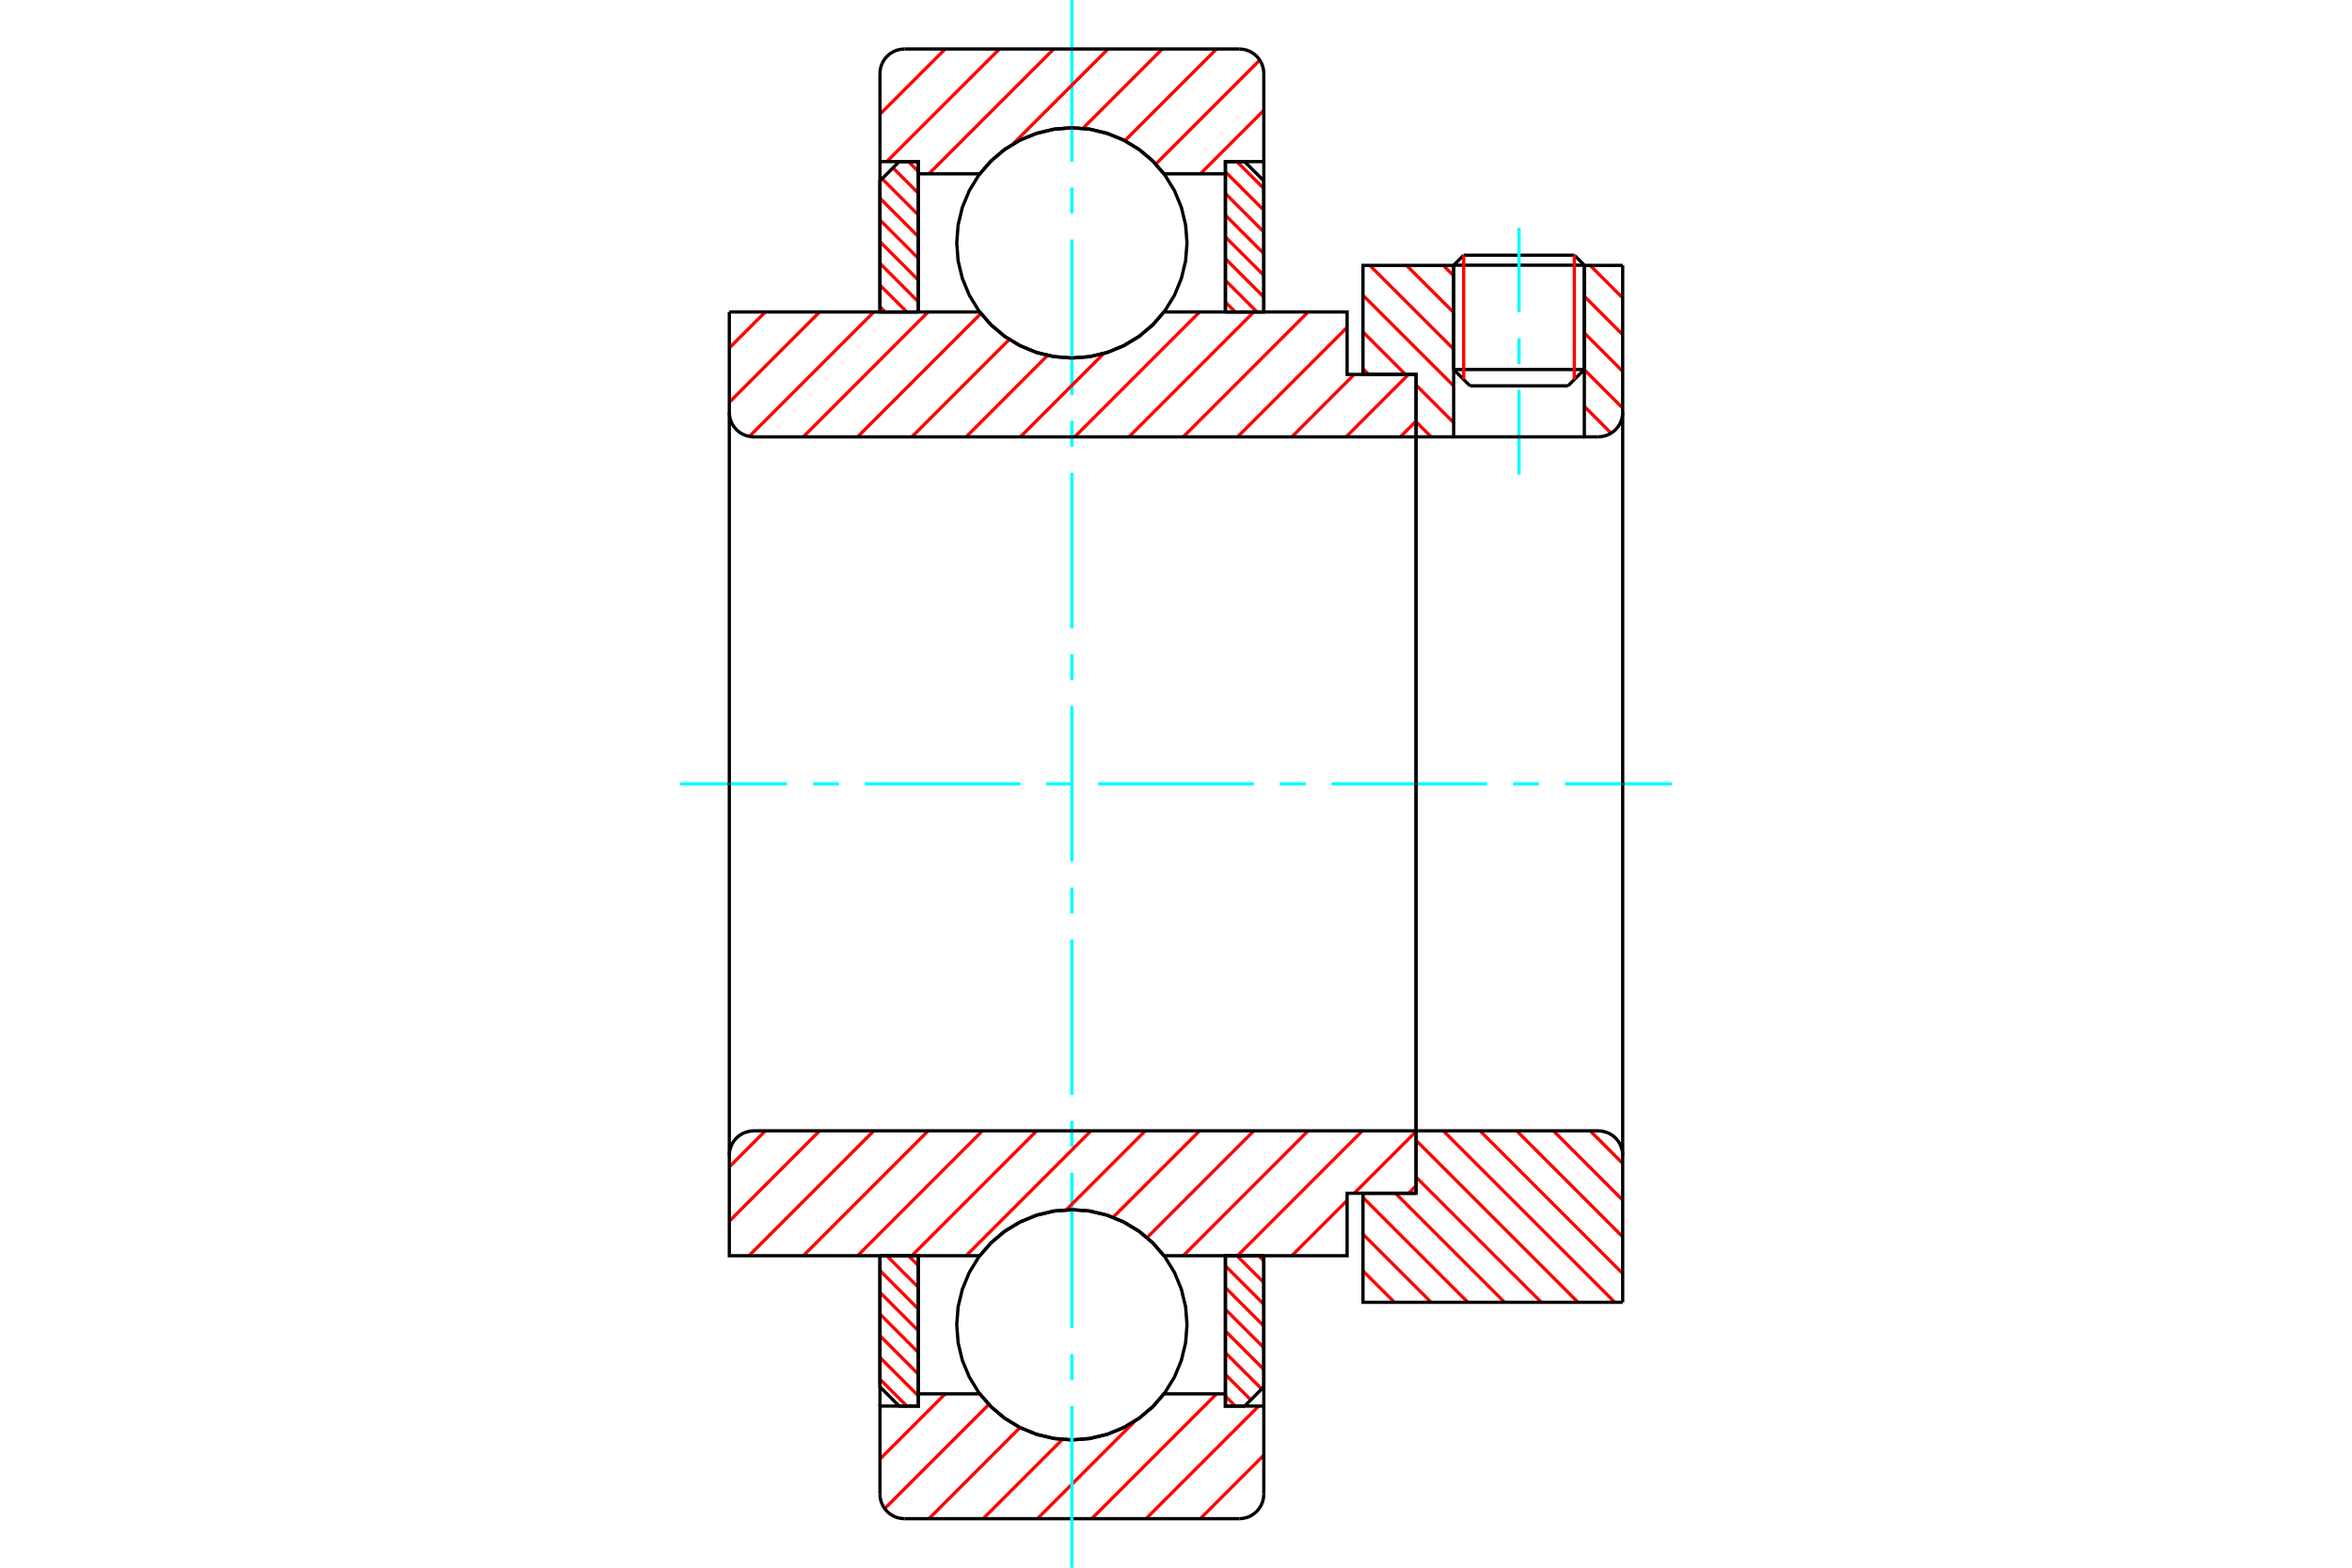 <?xml version="1.0" standalone="no"?>
<!DOCTYPE svg PUBLIC "-//W3C//DTD SVG 1.1//EN"
	"http://www.w3.org/Graphics/SVG/1.1/DTD/svg11.dtd">
<svg xmlns="http://www.w3.org/2000/svg" height="100%" width="100%" viewBox="0 0 36000 24000">
	<rect x="-1800" y="-1200" width="39600" height="26400" style="fill:#FFF"/>
	<g style="fill:none; fill-rule:evenodd" transform="matrix(1 0 0 1 0 0)">
		<g style="fill:none; stroke:#000; stroke-width:50; shape-rendering:geometricPrecision">
			<line x1="24250" y1="4060" x2="22250" y2="4060"/>
			<line x1="22403" y1="3907" x2="24097" y2="3907"/>
			<line x1="22250" y1="5657" x2="24250" y2="5657"/>
			<line x1="24000" y1="5907" x2="22500" y2="5907"/>
			<line x1="22403" y1="3907" x2="22250" y2="4060"/>
			<line x1="24250" y1="4060" x2="24097" y2="3907"/>
			<line x1="24000" y1="5907" x2="24250" y2="5657"/>
			<line x1="22250" y1="5657" x2="22500" y2="5907"/>
			<line x1="22250" y1="4060" x2="22250" y2="5657"/>
			<line x1="24250" y1="5657" x2="24250" y2="4060"/>
		</g>
		<g style="fill:none; stroke:#0FF; stroke-width:50; shape-rendering:geometricPrecision">
			<line x1="23250" y1="7265" x2="23250" y2="5970"/>
			<line x1="23250" y1="5573" x2="23250" y2="5177"/>
			<line x1="23250" y1="4780" x2="23250" y2="3485"/>
		</g>
		<g style="fill:none; stroke:#F00; stroke-width:50; shape-rendering:geometricPrecision">
			<line x1="24097" y1="3907" x2="24097" y2="5810"/>
			<line x1="22403" y1="5810" x2="22403" y2="3907"/>
			<line x1="13469" y1="21114" x2="13880" y2="21526"/>
			<line x1="13469" y1="20782" x2="14056" y2="21369"/>
			<line x1="13469" y1="20449" x2="14056" y2="21037"/>
			<line x1="13469" y1="20117" x2="14056" y2="20705"/>
			<line x1="13469" y1="19785" x2="14056" y2="20372"/>
			<line x1="13469" y1="19452" x2="14056" y2="20040"/>
			<line x1="13572" y1="19224" x2="14056" y2="19708"/>
			<line x1="13905" y1="19224" x2="14056" y2="19375"/>
		</g>
		<g style="fill:none; stroke:#000; stroke-width:50; shape-rendering:geometricPrecision">
			<polyline points="13469,19224 13469,21232 13763,21526 14056,21526 14056,19224 13469,19224"/>
		</g>
		<g style="fill:none; stroke:#0FF; stroke-width:50; shape-rendering:geometricPrecision">
			<line x1="10413" y1="12000" x2="12047" y2="12000"/>
			<line x1="12444" y1="12000" x2="12841" y2="12000"/>
			<line x1="13238" y1="12000" x2="15619" y2="12000"/>
			<line x1="16016" y1="12000" x2="16413" y2="12000"/>
			<line x1="16809" y1="12000" x2="19191" y2="12000"/>
			<line x1="19587" y1="12000" x2="19984" y2="12000"/>
			<line x1="20381" y1="12000" x2="22762" y2="12000"/>
			<line x1="23159" y1="12000" x2="23556" y2="12000"/>
			<line x1="23953" y1="12000" x2="25587" y2="12000"/>
		</g>
		<g style="fill:none; stroke:#F00; stroke-width:50; shape-rendering:geometricPrecision">
			<line x1="13469" y1="4697" x2="13548" y2="4776"/>
			<line x1="13469" y1="4365" x2="13880" y2="4776"/>
			<line x1="13469" y1="4032" x2="14056" y2="4620"/>
			<line x1="13469" y1="3700" x2="14056" y2="4288"/>
			<line x1="13469" y1="3368" x2="14056" y2="3955"/>
			<line x1="13469" y1="3035" x2="14056" y2="3623"/>
			<line x1="13501" y1="2736" x2="14056" y2="3291"/>
			<line x1="13667" y1="2569" x2="14056" y2="2958"/>
			<line x1="13905" y1="2474" x2="14056" y2="2626"/>
		</g>
		<g style="fill:none; stroke:#000; stroke-width:50; shape-rendering:geometricPrecision">
			<polyline points="14056,4776 14056,2474 13763,2474 13469,2768 13469,4776 14056,4776"/>
		</g>
		<g style="fill:none; stroke:#F00; stroke-width:50; shape-rendering:geometricPrecision">
			<line x1="19265" y1="19224" x2="19344" y2="19303"/>
			<line x1="18932" y1="19224" x2="19344" y2="19635"/>
			<line x1="18756" y1="19380" x2="19344" y2="19968"/>
			<line x1="18756" y1="19712" x2="19344" y2="20300"/>
			<line x1="18756" y1="20045" x2="19344" y2="20632"/>
			<line x1="18756" y1="20377" x2="19344" y2="20965"/>
			<line x1="18756" y1="20709" x2="19311" y2="21264"/>
			<line x1="18756" y1="21042" x2="19145" y2="21431"/>
			<line x1="18756" y1="21374" x2="18908" y2="21526"/>
		</g>
		<g style="fill:none; stroke:#000; stroke-width:50; shape-rendering:geometricPrecision">
			<polyline points="19344,19224 19344,21232 19050,21526 18756,21526 18756,19224 19344,19224"/>
		</g>
		<g style="fill:none; stroke:#F00; stroke-width:50; shape-rendering:geometricPrecision">
			<line x1="18932" y1="2474" x2="19344" y2="2886"/>
			<line x1="18756" y1="2631" x2="19344" y2="3218"/>
			<line x1="18756" y1="2963" x2="19344" y2="3551"/>
			<line x1="18756" y1="3295" x2="19344" y2="3883"/>
			<line x1="18756" y1="3628" x2="19344" y2="4215"/>
			<line x1="18756" y1="3960" x2="19344" y2="4548"/>
			<line x1="18756" y1="4292" x2="19240" y2="4776"/>
			<line x1="18756" y1="4625" x2="18908" y2="4776"/>
		</g>
		<g style="fill:none; stroke:#000; stroke-width:50; shape-rendering:geometricPrecision">
			<polyline points="18756,4776 18756,2474 19050,2474 19344,2768 19344,4776 18756,4776"/>
			<polyline points="18169,3719 18147,3443 18082,3174 17977,2919 17832,2683 17653,2472 17442,2293 17206,2148 16951,2043 16682,1978 16406,1956 16131,1978 15862,2043 15606,2148 15370,2293 15160,2472 14980,2683 14836,2919 14730,3174 14665,3443 14644,3719 14665,3994 14730,4263 14836,4519 14980,4755 15160,4965 15370,5145 15606,5289 15862,5395 16131,5460 16406,5481 16682,5460 16951,5395 17206,5289 17442,5145 17653,4965 17832,4755 17977,4519 18082,4263 18147,3994 18169,3719"/>
			<polyline points="18169,20281 18147,20006 18082,19737 17977,19481 17832,19245 17653,19035 17442,18855 17206,18711 16951,18605 16682,18540 16406,18519 16131,18540 15862,18605 15606,18711 15370,18855 15160,19035 14980,19245 14836,19481 14730,19737 14665,20006 14644,20281 14665,20557 14730,20826 14836,21081 14980,21317 15160,21528 15370,21707 15606,21852 15862,21957 16131,22022 16406,22044 16682,22022 16951,21957 17206,21852 17442,21707 17653,21528 17832,21317 17977,21081 18082,20826 18147,20557 18169,20281"/>
		</g>
		<g style="fill:none; stroke:#F00; stroke-width:50; shape-rendering:geometricPrecision">
			<line x1="24339" y1="17312" x2="24837" y2="17811"/>
			<line x1="23777" y1="17312" x2="24837" y2="18373"/>
			<line x1="23215" y1="17312" x2="24837" y2="18935"/>
			<line x1="22653" y1="17312" x2="24837" y2="19497"/>
			<line x1="22091" y1="17312" x2="24716" y2="19937"/>
			<line x1="21675" y1="17459" x2="24153" y2="19937"/>
			<line x1="21675" y1="18021" x2="23591" y2="19937"/>
			<line x1="21360" y1="18268" x2="23029" y2="19937"/>
			<line x1="20862" y1="18333" x2="22467" y2="19937"/>
			<line x1="20862" y1="18895" x2="21905" y2="19937"/>
			<line x1="20862" y1="19457" x2="21343" y2="19937"/>
		</g>
		<g style="fill:none; stroke:#000; stroke-width:50; shape-rendering:geometricPrecision">
			<line x1="24837" y1="12000" x2="24837" y2="19937"/>
			<polyline points="24837,17687 24833,17629 24819,17572 24797,17517 24766,17467 24728,17422 24683,17384 24633,17353 24578,17331 24521,17317 24462,17312 21675,17312 21675,12000"/>
			<polyline points="21675,17312 21675,18268 20862,18268 20862,19937 24837,19937"/>
		</g>
		<g style="fill:none; stroke:#F00; stroke-width:50; shape-rendering:geometricPrecision">
			<line x1="24339" y1="4063" x2="24837" y2="4561"/>
			<line x1="24250" y1="4536" x2="24837" y2="5123"/>
			<line x1="24250" y1="5098" x2="24837" y2="5685"/>
			<line x1="24250" y1="5660" x2="24837" y2="6247"/>
			<line x1="22091" y1="4063" x2="22250" y2="4222"/>
			<line x1="24250" y1="6222" x2="24659" y2="6631"/>
			<line x1="21528" y1="4063" x2="22250" y2="4784"/>
			<line x1="20966" y1="4063" x2="22250" y2="5346"/>
			<line x1="20862" y1="4521" x2="22250" y2="5908"/>
			<line x1="20862" y1="5083" x2="21511" y2="5732"/>
			<line x1="21675" y1="5896" x2="22250" y2="6471"/>
			<line x1="20862" y1="5645" x2="20949" y2="5732"/>
			<line x1="21675" y1="6458" x2="21905" y2="6688"/>
		</g>
		<g style="fill:none; stroke:#000; stroke-width:50; shape-rendering:geometricPrecision">
			<line x1="24837" y1="12000" x2="24837" y2="4063"/>
			<polyline points="24462,6688 24521,6683 24578,6669 24633,6647 24683,6616 24728,6578 24766,6533 24797,6483 24819,6428 24833,6371 24837,6313"/>
			<polyline points="24462,6688 24250,6688 24250,4063"/>
			<polyline points="24250,6688 22250,6688 22250,4063"/>
			<polyline points="22250,6688 21675,6688 21675,12000"/>
			<polyline points="21675,6688 21675,5732 20862,5732 20862,4063 22250,4063"/>
			<line x1="24250" y1="4063" x2="24837" y2="4063"/>
		</g>
		<g style="fill:none; stroke:#F00; stroke-width:50; shape-rendering:geometricPrecision">
			<line x1="19344" y1="22278" x2="18372" y2="23250"/>
			<line x1="19265" y1="21526" x2="17541" y2="23250"/>
			<line x1="18621" y1="21339" x2="16710" y2="23250"/>
			<line x1="17377" y1="21752" x2="15879" y2="23250"/>
			<line x1="16261" y1="22037" x2="15048" y2="23250"/>
			<line x1="15613" y1="21854" x2="14218" y2="23250"/>
			<line x1="15135" y1="21502" x2="13541" y2="23096"/>
			<line x1="14467" y1="21339" x2="13469" y2="22337"/>
		</g>
		<g style="fill:none; stroke:#000; stroke-width:50; shape-rendering:geometricPrecision">
			<polyline points="19344,19224 19344,21526 19344,22875"/>
			<polyline points="18969,23250 19027,23245 19085,23232 19139,23209 19189,23178 19234,23140 19272,23095 19303,23045 19325,22991 19339,22934 19344,22875"/>
			<line x1="18969" y1="23250" x2="13844" y2="23250"/>
			<polyline points="13469,22875 13473,22934 13487,22991 13510,23045 13540,23095 13579,23140 13623,23178 13674,23209 13728,23232 13785,23245 13844,23250"/>
			<polyline points="13469,22875 13469,21526 14056,21526 14056,21339 14056,19224"/>
			<polyline points="14056,21339 14996,21339 15176,21543 15385,21718 15618,21858 15870,21960 16135,22023 16406,22044 16678,22023 16942,21960 17194,21858 17428,21718 17637,21543 17816,21339 18756,21339 18756,19224"/>
			<polyline points="18756,21339 18756,21526 19344,21526"/>
			<line x1="13469" y1="21526" x2="13469" y2="19224"/>
		</g>
		<g style="fill:none; stroke:#0FF; stroke-width:50; shape-rendering:geometricPrecision">
			<line x1="16406" y1="24000" x2="16406" y2="21525"/>
			<line x1="16406" y1="21128" x2="16406" y2="20731"/>
			<line x1="16406" y1="20334" x2="16406" y2="17953"/>
			<line x1="16406" y1="17556" x2="16406" y2="17159"/>
			<line x1="16406" y1="16762" x2="16406" y2="14381"/>
			<line x1="16406" y1="13984" x2="16406" y2="13587"/>
			<line x1="16406" y1="13191" x2="16406" y2="10809"/>
			<line x1="16406" y1="10413" x2="16406" y2="10016"/>
			<line x1="16406" y1="9619" x2="16406" y2="7238"/>
			<line x1="16406" y1="6841" x2="16406" y2="6444"/>
			<line x1="16406" y1="6047" x2="16406" y2="3666"/>
			<line x1="16406" y1="3269" x2="16406" y2="2872"/>
			<line x1="16406" y1="2475" x2="16406" y2="0"/>
		</g>
		<g style="fill:none; stroke:#F00; stroke-width:50; shape-rendering:geometricPrecision">
			<line x1="19344" y1="1689" x2="18372" y2="2661"/>
			<line x1="19282" y1="920" x2="17690" y2="2512"/>
			<line x1="18621" y1="750" x2="17217" y2="2154"/>
			<line x1="17790" y1="750" x2="16575" y2="1965"/>
			<line x1="16960" y1="750" x2="15504" y2="2205"/>
			<line x1="16129" y1="750" x2="14218" y2="2661"/>
			<line x1="15298" y1="750" x2="13573" y2="2474"/>
			<line x1="14467" y1="750" x2="13469" y2="1748"/>
		</g>
		<g style="fill:none; stroke:#000; stroke-width:50; shape-rendering:geometricPrecision">
			<polyline points="13469,4776 13469,2474 13469,1125"/>
			<polyline points="13844,750 13785,755 13728,768 13674,791 13623,822 13579,860 13540,905 13510,955 13487,1009 13473,1066 13469,1125"/>
			<line x1="13844" y1="750" x2="18969" y2="750"/>
			<polyline points="19344,1125 19339,1066 19325,1009 19303,955 19272,905 19234,860 19189,822 19139,791 19085,768 19027,755 18969,750"/>
			<polyline points="19344,1125 19344,2474 18756,2474 18756,2661 18756,4776"/>
			<polyline points="18756,2661 17816,2661 17637,2457 17428,2282 17194,2142 16942,2040 16678,1977 16406,1956 16135,1977 15870,2040 15618,2142 15385,2282 15176,2457 14996,2661 14056,2661 14056,4776"/>
			<polyline points="14056,2661 14056,2474 13469,2474"/>
			<line x1="19344" y1="2474" x2="19344" y2="4776"/>
		</g>
		<g style="fill:none; stroke:#F00; stroke-width:50; shape-rendering:geometricPrecision">
			<line x1="21675" y1="18152" x2="21559" y2="18268"/>
			<line x1="20619" y1="19209" x2="20604" y2="19224"/>
			<line x1="21675" y1="17321" x2="20728" y2="18268"/>
			<line x1="20619" y1="18378" x2="19773" y2="19224"/>
			<line x1="20853" y1="17312" x2="18942" y2="19224"/>
			<line x1="20022" y1="17312" x2="18111" y2="19224"/>
			<line x1="19191" y1="17312" x2="17557" y2="18947"/>
			<line x1="18361" y1="17312" x2="17037" y2="18636"/>
			<line x1="17530" y1="17312" x2="16320" y2="18522"/>
			<line x1="16699" y1="17312" x2="14788" y2="19224"/>
			<line x1="15868" y1="17312" x2="13957" y2="19224"/>
			<line x1="15037" y1="17312" x2="13126" y2="19224"/>
			<line x1="14206" y1="17312" x2="12295" y2="19224"/>
			<line x1="13375" y1="17312" x2="11464" y2="19224"/>
			<line x1="12545" y1="17312" x2="11163" y2="18695"/>
			<line x1="11714" y1="17312" x2="11163" y2="17864"/>
		</g>
		<g style="fill:none; stroke:#000; stroke-width:50; shape-rendering:geometricPrecision">
			<line x1="21675" y1="12000" x2="21675" y2="18268"/>
			<polyline points="21675,17312 11538,17312 11479,17317 11422,17331 11367,17353 11317,17384 11272,17422 11234,17467 11203,17517 11181,17572 11167,17629 11163,17687 11163,19224 11750,19224 14996,19224"/>
			<polyline points="17816,19224 17637,19019 17428,18845 17194,18705 16942,18602 16678,18540 16406,18519 16135,18540 15870,18602 15618,18705 15385,18845 15176,19019 14996,19224"/>
			<polyline points="17816,19224 20619,19224 20619,18268 21675,18268"/>
			<line x1="11163" y1="12000" x2="11163" y2="17687"/>
		</g>
		<g style="fill:none; stroke:#F00; stroke-width:50; shape-rendering:geometricPrecision">
			<line x1="21675" y1="6447" x2="21434" y2="6688"/>
			<line x1="21559" y1="5732" x2="20604" y2="6688"/>
			<line x1="20728" y1="5732" x2="19773" y2="6688"/>
			<line x1="20619" y1="5011" x2="18942" y2="6688"/>
			<line x1="20022" y1="4776" x2="18111" y2="6688"/>
			<line x1="19191" y1="4776" x2="17280" y2="6688"/>
			<line x1="18361" y1="4776" x2="16449" y2="6688"/>
			<line x1="16894" y1="5412" x2="15618" y2="6688"/>
			<line x1="16034" y1="5441" x2="14788" y2="6688"/>
			<line x1="15448" y1="5197" x2="13957" y2="6688"/>
			<line x1="15014" y1="4799" x2="13126" y2="6688"/>
			<line x1="14206" y1="4776" x2="12295" y2="6688"/>
			<line x1="13375" y1="4776" x2="11470" y2="6681"/>
			<line x1="12545" y1="4776" x2="11163" y2="6158"/>
			<line x1="11714" y1="4776" x2="11163" y2="5327"/>
		</g>
		<g style="fill:none; stroke:#000; stroke-width:50; shape-rendering:geometricPrecision">
			<line x1="11163" y1="12000" x2="11163" y2="4776"/>
			<polyline points="11163,6313 11167,6371 11181,6428 11203,6483 11234,6533 11272,6578 11317,6616 11367,6647 11422,6669 11479,6683 11538,6688 21675,6688 21675,5732 20619,5732 20619,4776 17816,4776"/>
			<polyline points="14996,4776 15176,4981 15385,5155 15618,5295 15870,5398 16135,5460 16406,5481 16678,5460 16942,5398 17194,5295 17428,5155 17637,4981 17816,4776"/>
			<polyline points="14996,4776 11750,4776 11163,4776"/>
			<line x1="21675" y1="12000" x2="21675" y2="6688"/>
		</g>
	</g>
</svg>

